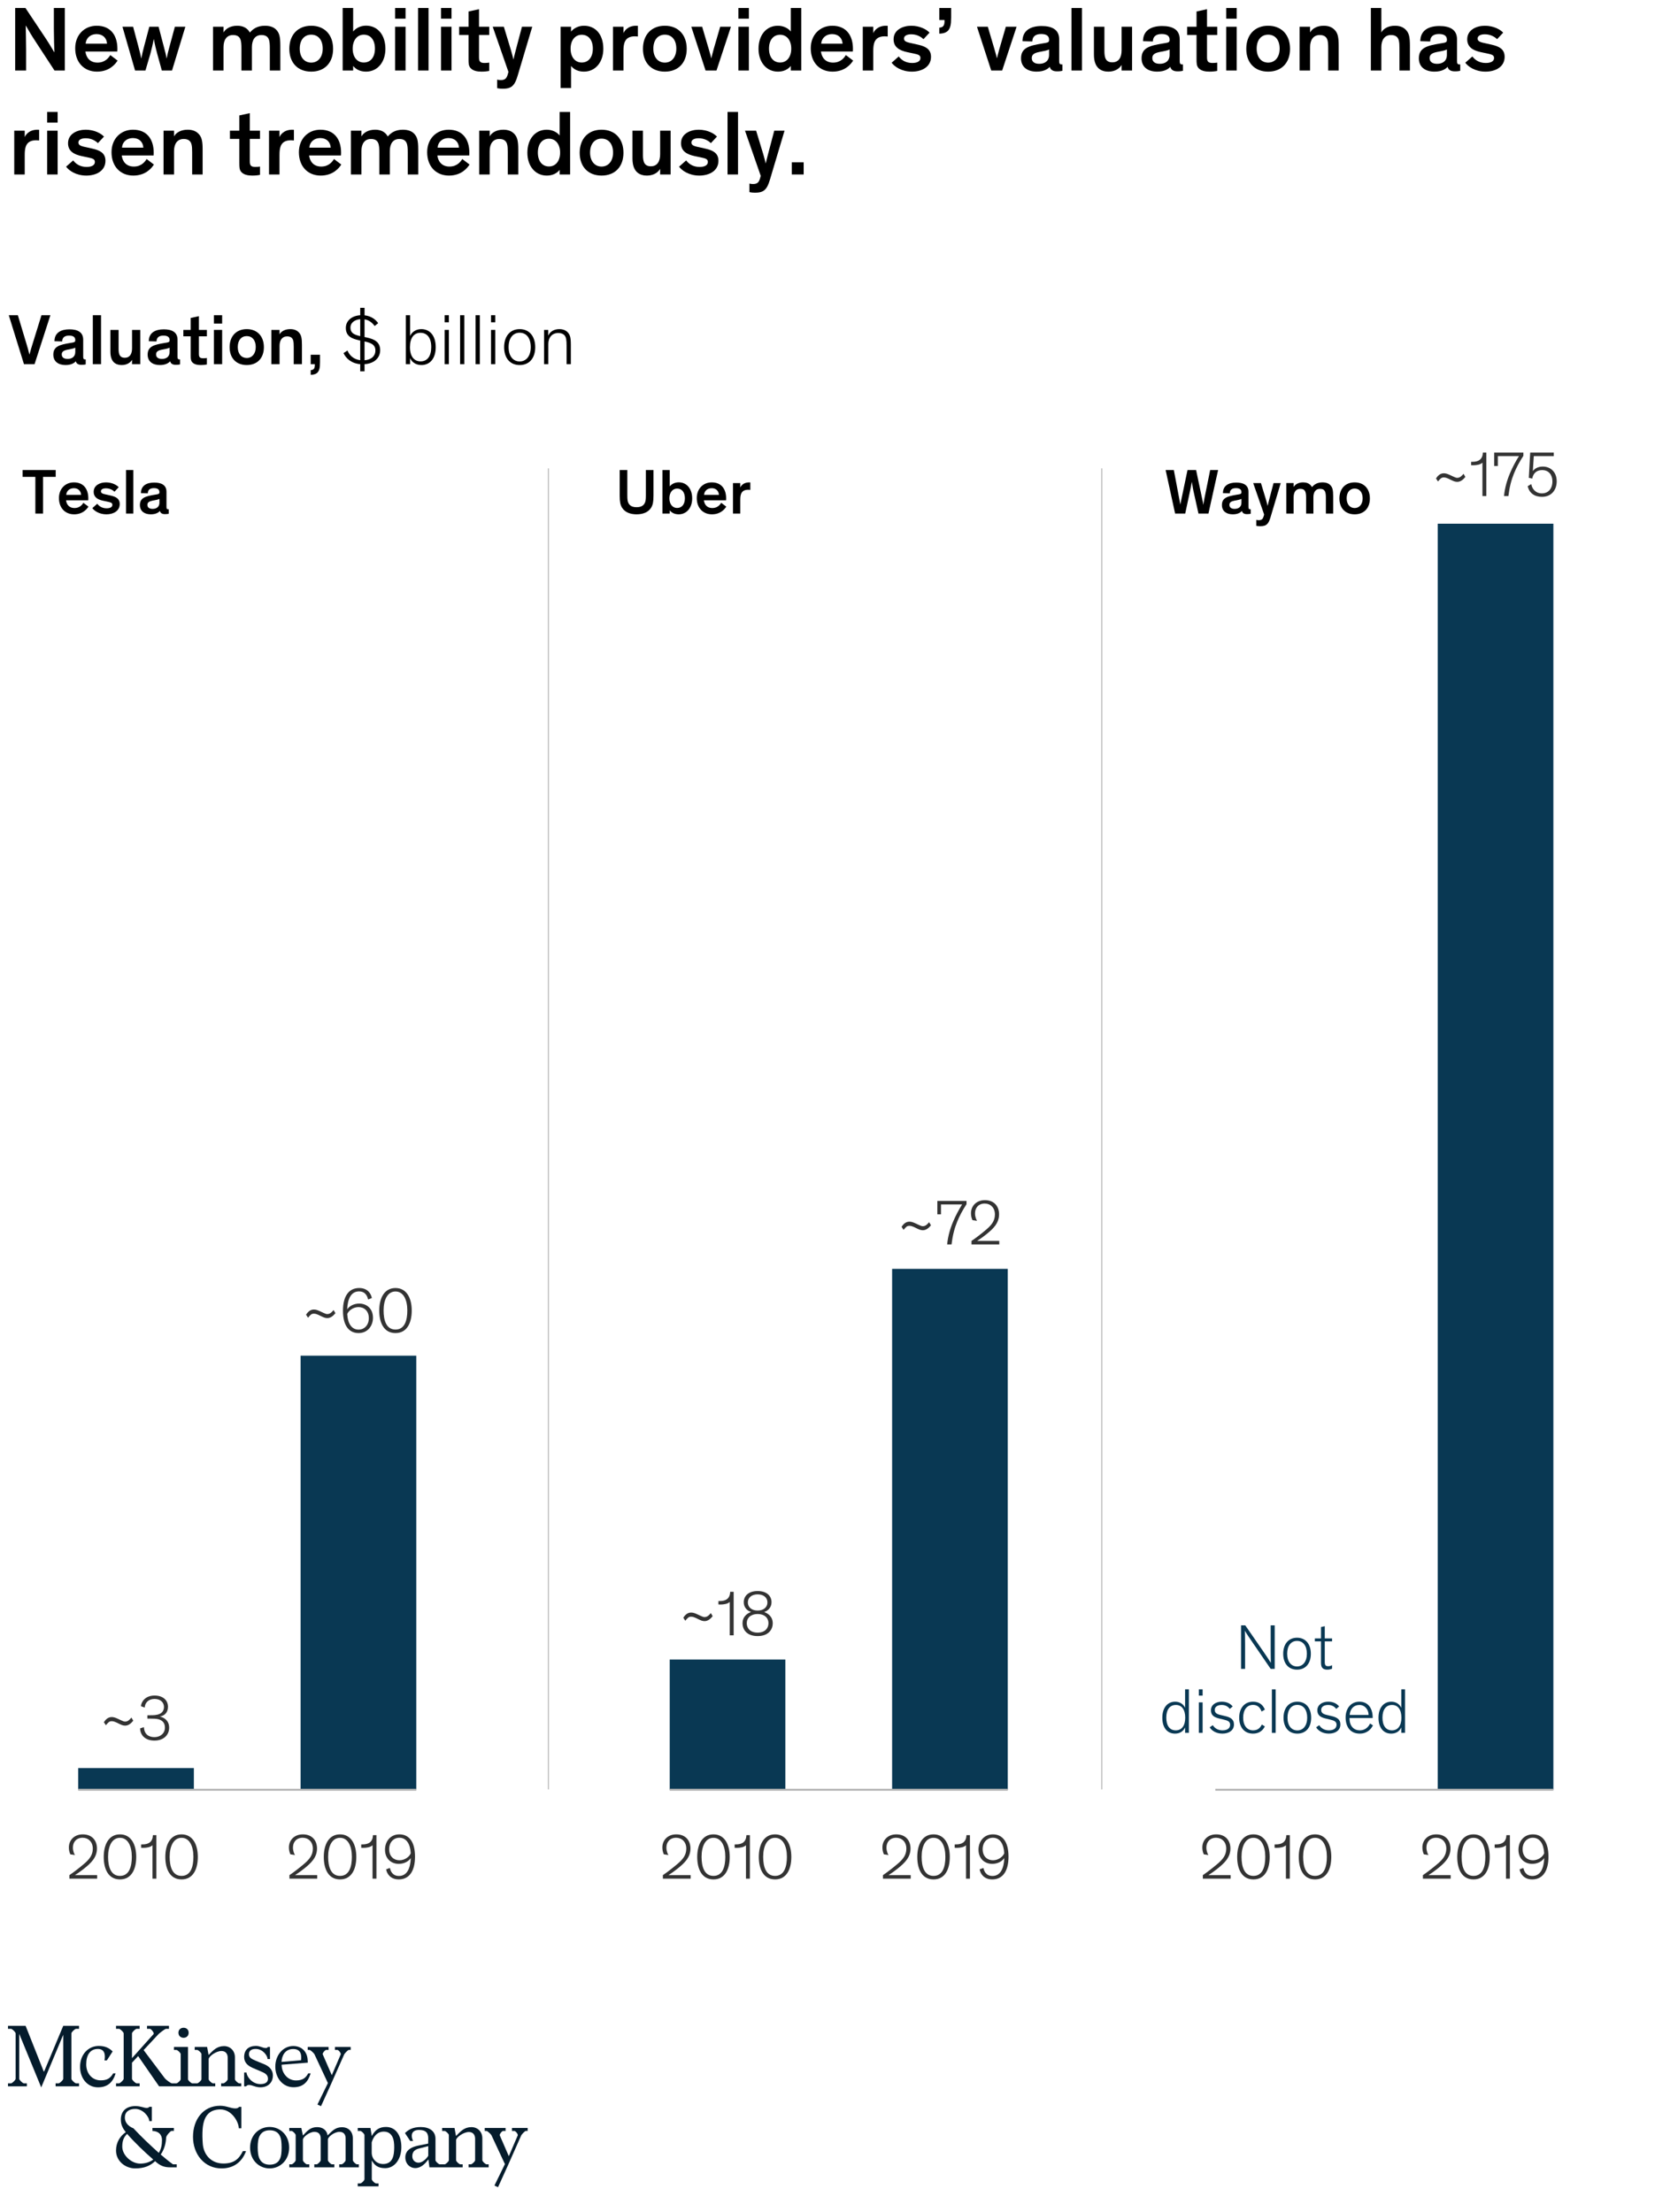<?xml version="1.0" encoding="utf-8"?>
<!-- Generator: Adobe Illustrator 23.0.1, SVG Export Plug-In . SVG Version: 6.00 Build 0)  -->
<svg version="1.1" xmlns="http://www.w3.org/2000/svg" xmlns:xlink="http://www.w3.org/1999/xlink" x="0px" y="0px"
	 viewBox="0 0 414 553.275" style="enable-background:new 0 0 414 553.275;" xml:space="preserve">
<style type="text/css">
	.st0{fill:none;}
	.st1{fill:#231F20;}
	.st2{fill:#051C2C;}
	.st3{fill:#333333;}
	.st4{fill:#093853;}
	.st5{fill:none;stroke:#B3B3B3;stroke-width:0.25;}
	.st6{fill:none;stroke:#B3B3B3;stroke-width:0.5;}
</style>
<g id="Rules_and_guides">
</g>
<g id="Exhibit__x23_">
	<g id="XMLID_2_">
		<g>
			<g>
				<g id="Subtitle_x2F_Unit_of_measure_2_">
					<g>
						<g>
							<path d="M6.609,85.958c0.324,1.062,0.468,1.584,0.738,2.683h0.036c0.27-1.026,0.468-1.675,0.81-2.773l2.179-7.022h2.232
								L8.644,91.09H5.997L2.198,78.846h2.269L6.609,85.958z"/>
							<path d="M20.812,89.199c0,0.504,0.09,0.702,0.504,0.702h0.126v1.242c-0.234,0.054-0.504,0.108-1.044,0.108
								c-0.756,0-1.278-0.252-1.422-0.882c-0.36,0.378-1.08,0.936-2.575,0.936c-1.783,0-3.061-0.864-3.061-2.611
								c0-2.053,1.584-2.467,4.159-2.899l0.648-0.108c0.504-0.09,0.684-0.198,0.684-0.576V85.04c0-0.685-0.468-1.099-1.548-1.099
								c-1.134,0-1.71,0.504-1.729,1.458l-1.927-0.054c0-2.125,1.621-2.971,3.745-2.971c1.98,0,3.439,0.666,3.439,2.593V89.199z
								 M18.832,88.029v-1.062c-0.198,0.09-0.414,0.18-0.738,0.252l-1.17,0.234c-0.99,0.198-1.476,0.504-1.476,1.188
								c0,0.72,0.504,1.134,1.476,1.134C17.985,89.775,18.832,89.235,18.832,88.029z"/>
							<path d="M25.274,91.09h-2.052V78.846h2.052V91.09z"/>
							<path d="M27.614,82.519h2.053v4.771c0,1.333,0.288,2.197,1.548,2.197c1.278,0,1.819-0.99,1.819-2.359v-4.609h2.052v8.571
								h-2.052v-1.099c-0.414,0.72-1.314,1.314-2.575,1.314c-1.152,0-2.845-0.432-2.845-3.331V82.519z"/>
							<path d="M44.41,89.199c0,0.504,0.09,0.702,0.504,0.702h0.126v1.242c-0.234,0.054-0.504,0.108-1.044,0.108
								c-0.756,0-1.279-0.252-1.423-0.882c-0.36,0.378-1.08,0.936-2.575,0.936c-1.782,0-3.061-0.864-3.061-2.611
								c0-2.053,1.585-2.467,4.16-2.899l0.648-0.108c0.504-0.09,0.684-0.198,0.684-0.576V85.04c0-0.685-0.468-1.099-1.548-1.099
								c-1.134,0-1.71,0.504-1.729,1.458l-1.927-0.054c0-2.125,1.621-2.971,3.745-2.971c1.981,0,3.439,0.666,3.439,2.593V89.199z
								 M42.429,88.029v-1.062c-0.198,0.09-0.414,0.18-0.738,0.252l-1.17,0.234c-0.991,0.198-1.477,0.504-1.477,1.188
								c0,0.72,0.504,1.134,1.477,1.134C41.583,89.775,42.429,89.235,42.429,88.029z"/>
							<path d="M51.753,91.162c-0.396,0.09-0.918,0.144-1.531,0.144c-0.828,0-1.692-0.162-2.161-0.738
								c-0.342-0.414-0.36-0.9-0.36-1.729v-4.717h-1.837v-1.603h1.837V79.53l2.053-0.45v3.439h1.999v1.603h-1.999v4.375
								c0,0.486,0.072,0.72,0.234,0.882c0.162,0.18,0.504,0.234,0.864,0.234c0.36,0,0.684-0.036,0.9-0.072V91.162z"/>
							<path d="M55.568,80.935h-2.053v-2.088h2.053V80.935z M55.568,91.09h-2.053v-8.571h2.053V91.09z"/>
							<path d="M61.725,82.321c2.611,0,4.286,1.765,4.286,4.52c0,2.737-1.657,4.465-4.286,4.465c-2.628,0-4.285-1.729-4.285-4.465
								C57.439,84.085,59.114,82.321,61.725,82.321z M61.725,89.541c1.314,0,2.251-1.044,2.251-2.737c0-1.729-0.9-2.737-2.251-2.737
								c-1.35,0-2.25,1.026-2.25,2.737S60.41,89.541,61.725,89.541z"/>
							<path d="M75.532,91.09h-2.053v-4.321c0-0.648-0.018-1.207-0.144-1.639c-0.18-0.612-0.63-0.99-1.512-0.99
								c-1.278,0-1.891,0.99-1.891,2.376v4.574h-2.053v-8.571h2.053v1.116c0.396-0.756,1.368-1.314,2.665-1.314
								c0.973,0,1.783,0.288,2.359,1.062c0.396,0.558,0.576,1.207,0.576,2.863V91.09z"/>
							<path d="M80.048,88.731v1.836c0,0.324-0.018,0.738-0.036,1.026c-0.126,1.296-0.594,2.125-2.287,2.161v-1.17
								c0.667-0.054,1.026-0.306,1.026-1.278V91.09h-1.026v-2.359H80.048z"/>
							<path d="M93.729,81.547c-0.648-0.882-1.458-1.495-2.539-1.675v4.43l0.54,0.108c2.089,0.45,3.367,1.224,3.367,3.187
								c0,1.909-1.458,3.331-3.907,3.493v1.782H90.11V91.09c-2.25-0.198-3.601-1.495-4.177-2.773l0.991-0.648
								c0.432,1.117,1.476,2.215,3.187,2.431v-4.915l-0.288-0.072c-1.782-0.396-3.313-0.99-3.313-3.097
								c0-1.747,1.423-3.025,3.601-3.169v-1.855h1.081v1.873c1.71,0.198,2.791,1.081,3.403,1.963L93.729,81.547z M90.074,84.067
								l0.036,0.018v-4.249c-1.422,0.126-2.449,0.918-2.449,2.088C87.661,83.239,88.49,83.708,90.074,84.067z M91.19,85.4v4.717
								c1.747-0.144,2.719-1.08,2.719-2.467c0-1.278-0.846-1.836-2.557-2.214L91.19,85.4z"/>
							<path d="M102.583,89.559v1.531h-1.062V78.846h1.062v5.203c0.414-0.954,1.422-1.729,2.791-1.729
								c2.161,0,3.619,1.639,3.619,4.52c0,2.845-1.458,4.465-3.583,4.465C103.97,91.306,102.997,90.531,102.583,89.559z
								 M105.212,90.387c1.692,0,2.665-1.296,2.665-3.583c0-2.323-1.044-3.565-2.701-3.565c-1.603,0-2.628,1.242-2.628,3.583
								C102.547,89.127,103.573,90.387,105.212,90.387z"/>
							<path d="M112.285,80.61h-1.062v-1.764h1.062V80.61z M112.285,91.09h-1.062v-8.571h1.062V91.09z"/>
							<path d="M116.155,91.09h-1.062V78.846h1.062V91.09z"/>
							<path d="M120.025,91.09h-1.062V78.846h1.062V91.09z"/>
							<path d="M123.895,80.61h-1.062v-1.764h1.062V80.61z M123.895,91.09h-1.062v-8.571h1.062V91.09z"/>
							<path d="M129.997,82.321c2.413,0,3.89,1.801,3.89,4.52c0,2.701-1.458,4.465-3.89,4.465c-2.431,0-3.889-1.765-3.889-4.465
								C126.108,84.122,127.584,82.321,129.997,82.321z M129.997,90.405c1.657,0,2.773-1.368,2.773-3.583
								c0-2.25-1.08-3.601-2.773-3.601c-1.692,0-2.772,1.369-2.772,3.601C127.225,89.055,128.341,90.405,129.997,90.405z"/>
							<path d="M142.796,91.09h-1.062V86.48c0-1.351-0.09-2.143-0.54-2.629c-0.324-0.36-0.847-0.558-1.531-0.558
								c-0.792,0-1.386,0.27-1.782,0.702c-0.504,0.522-0.72,1.278-0.72,1.999v5.096h-1.062v-8.571h1.044v1.422h0.018
								c0.324-0.828,1.278-1.621,2.737-1.621c0.882,0,1.638,0.271,2.143,0.829c0.54,0.612,0.756,1.188,0.756,3.097V91.09z"/>
						</g>
					</g>
				</g>
			</g>
		</g>
	</g>
	<g id="Source_long">
	</g>
	<g id="Source_short">
	</g>
	<g id="Attribution">
	</g>
	<g id="Footnote__x26__Source">
		<g id="Footnotes">
		</g>
		<g id="Attribution_and_source">
		</g>
	</g>
	<g id="Attribution_and_source_1_">
	</g>
	<g id="Attribution_and_source_new_1_">
	</g>
	<g>
		<g>
			<g id="Glance_2_lines_3_">
				<g id="Glance_5_">
					<g id="Glance_6_">
						<g id="_Jobs_in_advanced_economies_are_increasingly_for_high-skill_workers._3_">
							<g>
								<path d="M10.6,8.349c1.426,2.116,2.116,3.243,2.989,4.737h0.023c-0.046-0.92-0.138-3.886-0.138-5.841V2.003h2.736v15.636
									h-2.576l-4.438-6.783C7.634,8.487,7.243,7.729,6.461,6.395H6.438C6.461,8.05,6.53,10.12,6.53,12.419v5.22H3.793V2.003h2.576
									L10.6,8.349z"/>
								<path d="M29.414,15.156c-0.483,0.759-1.955,2.759-5.151,2.759c-3.242,0-5.45-2.299-5.45-5.84
									c0-3.38,2.322-5.634,5.381-5.634c3.495,0,5.174,2.415,5.174,5.771c0,0.184-0.023,0.483-0.023,0.667h-7.979
									c0.184,1.495,1.104,2.782,3.035,2.782c1.978,0,2.852-1.333,3.196-1.885L29.414,15.156z M21.434,10.925h5.335
									c-0.069-1.426-1.081-2.392-2.575-2.392C22.515,8.533,21.503,9.614,21.434,10.925z"/>
								<path d="M39.327,13.454c-0.299-1.058-0.644-2.529-0.828-3.656h-0.023c-0.23,1.081-0.552,2.553-0.874,3.702l-1.219,4.139
									h-2.598l-3.15-10.945h2.667l1.288,4.829c0.276,1.081,0.529,1.955,0.736,3.082h0.023c0.207-1.081,0.391-1.863,0.736-3.15
									l1.265-4.76h2.323l1.265,4.829c0.368,1.403,0.529,1.955,0.736,3.082h0.023c0.207-1.081,0.368-1.725,0.759-3.15l1.288-4.76
									h2.622l-3.334,10.945h-2.552L39.327,13.454z"/>
								<path d="M62.51,8.143c0.667-0.805,1.771-1.702,3.749-1.702c1.403,0,2.322,0.414,2.897,1.058
									c0.689,0.782,0.966,1.541,0.966,3.955v6.186H67.5v-5.519c0-1.978-0.138-3.357-2.116-3.357c-1.632,0-2.368,1.265-2.368,3.036
									v5.84h-2.622v-5.519c0-1.978-0.138-3.357-2.116-3.357c-1.609,0-2.368,1.265-2.368,3.036v5.84h-2.622V6.694h2.622V8.12
									c0.529-0.92,1.702-1.679,3.426-1.679c1.126,0,2.069,0.345,2.713,1.058C62.234,7.706,62.372,7.913,62.51,8.143z"/>
								<path d="M77.852,6.441c3.334,0,5.473,2.253,5.473,5.771c0,3.495-2.115,5.703-5.473,5.703s-5.473-2.208-5.473-5.703
									C72.379,8.694,74.518,6.441,77.852,6.441z M77.852,15.662c1.679,0,2.875-1.333,2.875-3.495c0-2.208-1.15-3.495-2.875-3.495
									s-2.875,1.311-2.875,3.495S76.173,15.662,77.852,15.662z"/>
								<path d="M88.34,16.49v1.149h-2.622V2.003h2.622V7.89c0.598-0.782,1.793-1.472,3.219-1.472c2.966,0,4.852,2.391,4.852,5.794
									c0,3.289-1.932,5.703-4.852,5.703C90.088,17.915,89.03,17.34,88.34,16.49z M91.008,15.639c1.678,0,2.782-1.311,2.782-3.472
									c0-2.208-1.104-3.495-2.782-3.495c-1.656,0-2.783,1.379-2.783,3.495S89.352,15.639,91.008,15.639z"/>
								<path d="M101.45,4.67h-2.622V2.003h2.622V4.67z M101.45,17.639h-2.622V6.694h2.622V17.639z"/>
								<path d="M107.2,17.639h-2.622V2.003h2.622V17.639z"/>
								<path d="M112.95,4.67h-2.622V2.003h2.622V4.67z M112.95,17.639h-2.622V6.694h2.622V17.639z"/>
								<path d="M122.379,17.731c-0.506,0.115-1.173,0.184-1.955,0.184c-1.058,0-2.162-0.207-2.76-0.942
									c-0.437-0.529-0.46-1.15-0.46-2.208V8.74h-2.345V6.694h2.345V2.876l2.622-0.575v4.392h2.553V8.74h-2.553v5.588
									c0,0.621,0.092,0.92,0.299,1.126c0.207,0.23,0.644,0.299,1.104,0.299s0.874-0.046,1.15-0.092V17.731z"/>
								<path d="M133.143,6.694l-3.656,12.256c-0.368,1.219-0.69,1.908-1.15,2.391c-0.575,0.621-1.333,0.851-2.552,0.851
									c-0.713,0-1.081-0.069-1.426-0.138v-2.138c0.276,0.069,0.552,0.115,0.897,0.115c1.126,0,1.472-0.483,1.748-1.38l0.184-0.667
									l-3.932-11.291h2.782l1.793,5.91c0.299,0.989,0.598,2.253,0.598,2.253h0.023c0,0,0.276-1.242,0.552-2.253l1.564-5.91
									H133.143z"/>
								<path d="M142.85,16.49v5.519h-2.622V6.694h2.622v1.219c0.598-0.782,1.793-1.472,3.219-1.472
									c2.966,0,4.852,2.253,4.852,5.771c0,3.289-1.931,5.703-4.852,5.703C144.597,17.915,143.539,17.34,142.85,16.49z
									 M145.517,15.639c1.679,0,2.783-1.311,2.783-3.472c0-2.185-1.104-3.472-2.783-3.472c-1.655,0-2.782,1.38-2.782,3.472
									C142.734,14.282,143.861,15.639,145.517,15.639z"/>
								<path d="M155.959,6.694v1.609c0.207-0.552,1.081-1.862,3.196-1.862c0.138,0,0.184,0,0.414,0.023v2.667
									c-0.253-0.023-0.506-0.046-0.736-0.046c-1.403,0-2.185,0.506-2.575,1.472c-0.207,0.552-0.299,1.196-0.299,2.162v4.921
									h-2.621V6.694H155.959z"/>
								<path d="M166.309,6.441c3.334,0,5.473,2.253,5.473,5.771c0,3.495-2.116,5.703-5.473,5.703c-3.357,0-5.473-2.208-5.473-5.703
									C160.835,8.694,162.974,6.441,166.309,6.441z M166.309,15.662c1.678,0,2.874-1.333,2.874-3.495
									c0-2.208-1.149-3.495-2.874-3.495s-2.875,1.311-2.875,3.495S164.63,15.662,166.309,15.662z"/>
								<path d="M182.844,6.694l-3.61,10.945h-2.736l-3.564-10.945h2.713l1.679,5.68c0.345,1.126,0.598,2.185,0.598,2.185h0.023
									c0,0,0.23-1.058,0.575-2.253l1.632-5.611H182.844z"/>
								<path d="M187.331,4.67h-2.622V2.003h2.622V4.67z M187.331,17.639h-2.622V6.694h2.622V17.639z"/>
								<path d="M189.746,12.212c0-3.38,1.886-5.771,4.852-5.771c1.426,0,2.622,0.667,3.219,1.449V2.003h2.622v15.636h-2.622V16.49
									c-0.69,0.851-1.748,1.425-3.219,1.425C191.678,17.915,189.746,15.501,189.746,12.212z M195.15,8.694
									c-1.679,0-2.782,1.288-2.782,3.472c0,2.162,1.104,3.472,2.782,3.472c1.656,0,2.783-1.356,2.783-3.472
									C197.933,10.074,196.806,8.694,195.15,8.694z"/>
								<path d="M213.411,15.156c-0.483,0.759-1.955,2.759-5.151,2.759c-3.242,0-5.45-2.299-5.45-5.84
									c0-3.38,2.322-5.634,5.381-5.634c3.495,0,5.174,2.415,5.174,5.771c0,0.184-0.023,0.483-0.023,0.667h-7.979
									c0.184,1.495,1.104,2.782,3.036,2.782c1.978,0,2.851-1.333,3.196-1.885L213.411,15.156z M205.432,10.925h5.334
									c-0.069-1.426-1.081-2.392-2.575-2.392C206.512,8.533,205.5,9.614,205.432,10.925z"/>
								<path d="M218.449,6.694v1.609c0.207-0.552,1.081-1.862,3.196-1.862c0.138,0,0.184,0,0.414,0.023v2.667
									c-0.253-0.023-0.506-0.046-0.736-0.046c-1.402,0-2.185,0.506-2.575,1.472c-0.207,0.552-0.299,1.196-0.299,2.162v4.921
									h-2.622V6.694H218.449z"/>
								<path d="M231.006,9.798c-0.759-0.736-1.817-1.219-3.082-1.219c-1.035,0-1.793,0.368-1.793,1.058
									c0,0.782,0.759,0.943,2.299,1.265l1.311,0.299c1.655,0.391,3.15,1.012,3.15,3.012c0,2.507-2.277,3.702-4.783,3.702
									c-2.622,0-4.392-1.288-5.059-2.23l1.771-1.563c0.621,0.828,1.678,1.633,3.357,1.633c1.311,0,2.07-0.46,2.07-1.242
									c0-0.759-0.621-0.897-1.679-1.127l-1.633-0.345c-1.909-0.414-3.403-1.219-3.403-3.22c0-2.368,2.323-3.38,4.415-3.38
									c2.185,0,3.863,0.943,4.576,1.725L231.006,9.798z"/>
								<path d="M237.929,2.003v2.345c0,0.414-0.023,0.943-0.046,1.311c-0.161,1.655-0.759,2.713-2.92,2.759V6.924
									c0.851-0.069,1.311-0.391,1.311-1.633V5.015h-1.311V2.003H237.929z"/>
								<path d="M254.303,6.694l-3.61,10.945h-2.736l-3.564-10.945h2.713l1.679,5.68c0.345,1.126,0.598,2.185,0.598,2.185h0.023
									c0,0,0.23-1.058,0.575-2.253l1.632-5.611H254.303z"/>
								<path d="M264.952,15.225c0,0.644,0.115,0.896,0.644,0.896h0.161v1.587c-0.299,0.069-0.644,0.138-1.333,0.138
									c-0.966,0-1.633-0.322-1.817-1.126c-0.46,0.483-1.38,1.195-3.288,1.195c-2.276,0-3.909-1.104-3.909-3.334
									c0-2.622,2.023-3.15,5.312-3.702l0.828-0.138c0.644-0.115,0.874-0.253,0.874-0.736V9.913c0-0.874-0.598-1.403-1.978-1.403
									c-1.449,0-2.185,0.644-2.208,1.863l-2.46-0.069c0-2.713,2.069-3.794,4.783-3.794c2.529,0,4.392,0.851,4.392,3.311V15.225z
									 M262.423,13.73v-1.356c-0.253,0.115-0.529,0.23-0.942,0.322l-1.495,0.299c-1.265,0.253-1.886,0.644-1.886,1.518
									c0,0.919,0.644,1.449,1.886,1.449C261.342,15.961,262.423,15.271,262.423,13.73z"/>
								<path d="M270.657,17.639h-2.621V2.003h2.621V17.639z"/>
								<path d="M273.648,6.694h2.621v6.094c0,1.702,0.368,2.805,1.978,2.805c1.633,0,2.322-1.265,2.322-3.012V6.694h2.622v10.945
									h-2.622v-1.402c-0.528,0.919-1.679,1.678-3.288,1.678c-1.472,0-3.633-0.552-3.633-4.254V6.694z"/>
								<path d="M295.105,15.225c0,0.644,0.114,0.896,0.644,0.896h0.161v1.587c-0.299,0.069-0.645,0.138-1.334,0.138
									c-0.966,0-1.633-0.322-1.816-1.126c-0.46,0.483-1.38,1.195-3.288,1.195c-2.277,0-3.909-1.104-3.909-3.334
									c0-2.622,2.023-3.15,5.312-3.702l0.828-0.138c0.644-0.115,0.873-0.253,0.873-0.736V9.913c0-0.874-0.598-1.403-1.978-1.403
									c-1.448,0-2.185,0.644-2.207,1.863l-2.461-0.069c0-2.713,2.07-3.794,4.783-3.794c2.529,0,4.393,0.851,4.393,3.311V15.225z
									 M292.575,13.73v-1.356c-0.253,0.115-0.528,0.23-0.942,0.322l-1.495,0.299c-1.265,0.253-1.885,0.644-1.885,1.518
									c0,0.919,0.644,1.449,1.885,1.449C291.495,15.961,292.575,15.271,292.575,13.73z"/>
								<path d="M304.489,17.731c-0.506,0.115-1.173,0.184-1.954,0.184c-1.059,0-2.162-0.207-2.76-0.942
									c-0.437-0.529-0.46-1.15-0.46-2.208V8.74h-2.346V6.694h2.346V2.876l2.621-0.575v4.392h2.553V8.74h-2.553v5.588
									c0,0.621,0.093,0.92,0.3,1.126c0.206,0.23,0.644,0.299,1.104,0.299s0.874-0.046,1.149-0.092V17.731z"/>
								<path d="M309.366,4.67h-2.622V2.003h2.622V4.67z M309.366,17.639h-2.622V6.694h2.622V17.639z"/>
								<path d="M317.231,6.441c3.334,0,5.473,2.253,5.473,5.771c0,3.495-2.115,5.703-5.473,5.703s-5.473-2.208-5.473-5.703
									C311.759,8.694,313.897,6.441,317.231,6.441z M317.231,15.662c1.679,0,2.874-1.333,2.874-3.495
									c0-2.208-1.149-3.495-2.874-3.495s-2.874,1.311-2.874,3.495S315.553,15.662,317.231,15.662z"/>
								<path d="M334.871,17.639h-2.621v-5.519c0-0.828-0.023-1.541-0.185-2.093c-0.229-0.782-0.805-1.265-1.932-1.265
									c-1.632,0-2.414,1.265-2.414,3.036v5.84h-2.621V6.694h2.621V8.12c0.506-0.966,1.748-1.679,3.403-1.679
									c1.242,0,2.276,0.368,3.013,1.356c0.506,0.713,0.735,1.541,0.735,3.656V17.639z"/>
								<path d="M352.695,17.639h-2.621v-5.519c0-0.828-0.022-1.541-0.184-2.093c-0.23-0.782-0.805-1.265-1.932-1.265
									c-1.633,0-2.415,1.265-2.415,3.036v5.84h-2.621V2.003h2.621V8.12c0.506-0.966,1.748-1.679,3.403-1.679
									c1.242,0,2.276,0.368,3.013,1.356c0.506,0.713,0.735,1.541,0.735,3.656V17.639z"/>
								<path d="M364.472,15.225c0,0.644,0.115,0.896,0.644,0.896h0.161v1.587c-0.299,0.069-0.644,0.138-1.333,0.138
									c-0.966,0-1.633-0.322-1.817-1.126c-0.46,0.483-1.38,1.195-3.288,1.195c-2.276,0-3.909-1.104-3.909-3.334
									c0-2.622,2.023-3.15,5.312-3.702l0.828-0.138c0.644-0.115,0.874-0.253,0.874-0.736V9.913c0-0.874-0.598-1.403-1.978-1.403
									c-1.449,0-2.185,0.644-2.208,1.863l-2.46-0.069c0-2.713,2.069-3.794,4.783-3.794c2.529,0,4.392,0.851,4.392,3.311V15.225z
									 M361.942,13.73v-1.356c-0.253,0.115-0.529,0.23-0.942,0.322l-1.495,0.299c-1.265,0.253-1.886,0.644-1.886,1.518
									c0,0.919,0.644,1.449,1.886,1.449C360.861,15.961,361.942,15.271,361.942,13.73z"/>
								<path d="M374.5,9.798c-0.759-0.736-1.816-1.219-3.081-1.219c-1.035,0-1.794,0.368-1.794,1.058
									c0,0.782,0.759,0.943,2.3,1.265l1.311,0.299c1.655,0.391,3.15,1.012,3.15,3.012c0,2.507-2.276,3.702-4.783,3.702
									c-2.621,0-4.392-1.288-5.059-2.23l1.771-1.563c0.621,0.828,1.679,1.633,3.357,1.633c1.311,0,2.069-0.46,2.069-1.242
									c0-0.759-0.621-0.897-1.679-1.127l-1.633-0.345c-1.908-0.414-3.403-1.219-3.403-3.22c0-2.368,2.322-3.38,4.415-3.38
									c2.185,0,3.863,0.943,4.576,1.725L374.5,9.798z"/>
								<path d="M6.185,32.694v1.609c0.207-0.552,1.081-1.862,3.196-1.862c0.138,0,0.184,0,0.414,0.023v2.667
									c-0.253-0.023-0.506-0.046-0.736-0.046c-1.403,0-2.185,0.506-2.576,1.472c-0.207,0.552-0.299,1.196-0.299,2.162v4.921H3.563
									V32.694H6.185z"/>
								<path d="M14.419,30.67h-2.622v-2.667h2.622V30.67z M14.419,43.639h-2.622V32.694h2.622V43.639z"/>
								<path d="M24.492,35.798c-0.759-0.736-1.816-1.219-3.081-1.219c-1.035,0-1.794,0.368-1.794,1.058
									c0,0.782,0.759,0.943,2.3,1.265l1.311,0.299c1.656,0.391,3.15,1.012,3.15,3.012c0,2.507-2.276,3.702-4.783,3.702
									c-2.621,0-4.392-1.288-5.059-2.23l1.771-1.563c0.621,0.828,1.679,1.633,3.357,1.633c1.311,0,2.069-0.46,2.069-1.242
									c0-0.759-0.621-0.897-1.679-1.127l-1.632-0.345c-1.909-0.414-3.403-1.219-3.403-3.219c0-2.369,2.322-3.38,4.415-3.38
									c2.185,0,3.863,0.943,4.576,1.725L24.492,35.798z"/>
								<path d="M38.498,41.156c-0.483,0.759-1.955,2.759-5.151,2.759c-3.243,0-5.45-2.299-5.45-5.84
									c0-3.38,2.323-5.634,5.381-5.634c3.496,0,5.174,2.415,5.174,5.771c0,0.184-0.023,0.483-0.023,0.667H30.45
									c0.184,1.495,1.104,2.782,3.035,2.782c1.978,0,2.852-1.333,3.196-1.885L38.498,41.156z M30.519,36.925h5.335
									c-0.069-1.426-1.081-2.392-2.576-2.392C31.6,34.533,30.587,35.614,30.519,36.925z"/>
								<path d="M50.688,43.639h-2.621v-5.519c0-0.828-0.023-1.541-0.184-2.093c-0.23-0.782-0.805-1.265-1.932-1.265
									c-1.633,0-2.415,1.265-2.415,3.036v5.84h-2.621V32.694h2.621v1.426c0.506-0.966,1.748-1.679,3.403-1.679
									c1.242,0,2.276,0.368,3.012,1.356c0.506,0.713,0.736,1.541,0.736,3.656V43.639z"/>
								<path d="M65.04,43.731c-0.506,0.115-1.173,0.184-1.955,0.184c-1.058,0-2.162-0.207-2.759-0.942
									c-0.437-0.529-0.46-1.15-0.46-2.208V34.74h-2.346v-2.046h2.346v-3.817l2.621-0.575v4.392h2.553v2.046h-2.553v5.588
									c0,0.621,0.092,0.92,0.299,1.126c0.207,0.23,0.644,0.299,1.104,0.299s0.874-0.046,1.15-0.092V43.731z"/>
								<path d="M69.917,32.694v1.609c0.207-0.552,1.081-1.862,3.196-1.862c0.138,0,0.184,0,0.414,0.023v2.667
									c-0.253-0.023-0.506-0.046-0.736-0.046c-1.403,0-2.185,0.506-2.576,1.472c-0.207,0.552-0.299,1.196-0.299,2.162v4.921
									h-2.622V32.694H69.917z"/>
								<path d="M85.371,41.156c-0.483,0.759-1.955,2.759-5.151,2.759c-3.242,0-5.45-2.299-5.45-5.84
									c0-3.38,2.322-5.634,5.381-5.634c3.495,0,5.174,2.415,5.174,5.771c0,0.184-0.023,0.483-0.023,0.667h-7.979
									c0.184,1.495,1.104,2.782,3.036,2.782c1.978,0,2.851-1.333,3.196-1.885L85.371,41.156z M77.392,36.925h5.334
									c-0.069-1.426-1.081-2.392-2.575-2.392C78.472,34.533,77.46,35.614,77.392,36.925z"/>
								<path d="M97.009,34.143c0.667-0.805,1.771-1.702,3.748-1.702c1.403,0,2.322,0.414,2.897,1.058
									c0.69,0.782,0.966,1.541,0.966,3.955v6.186h-2.622v-5.519c0-1.978-0.138-3.357-2.116-3.357
									c-1.632,0-2.368,1.265-2.368,3.036v5.84h-2.622v-5.519c0-1.978-0.138-3.357-2.116-3.357c-1.609,0-2.368,1.265-2.368,3.036
									v5.84h-2.622V32.694h2.622v1.426c0.529-0.92,1.702-1.679,3.426-1.679c1.126,0,2.069,0.345,2.713,1.058
									C96.732,33.706,96.871,33.913,97.009,34.143z"/>
								<path d="M117.456,41.156c-0.483,0.759-1.955,2.759-5.151,2.759c-3.242,0-5.45-2.299-5.45-5.84
									c0-3.38,2.322-5.634,5.38-5.634c3.496,0,5.174,2.415,5.174,5.771c0,0.184-0.023,0.483-0.023,0.667h-7.979
									c0.184,1.495,1.104,2.782,3.035,2.782c1.978,0,2.852-1.333,3.196-1.885L117.456,41.156z M109.476,36.925h5.335
									c-0.069-1.426-1.081-2.392-2.576-2.392C110.557,34.533,109.545,35.614,109.476,36.925z"/>
								<path d="M129.645,43.639h-2.621v-5.519c0-0.828-0.023-1.541-0.184-2.093c-0.23-0.782-0.805-1.265-1.932-1.265
									c-1.633,0-2.415,1.265-2.415,3.036v5.84h-2.621V32.694h2.621v1.426c0.506-0.966,1.748-1.679,3.403-1.679
									c1.242,0,2.276,0.368,3.012,1.356c0.506,0.713,0.736,1.541,0.736,3.656V43.639z"/>
								<path d="M131.924,38.212c0-3.38,1.886-5.771,4.852-5.771c1.426,0,2.622,0.667,3.219,1.449v-5.887h2.622v15.636h-2.622V42.49
									c-0.69,0.851-1.748,1.425-3.219,1.425C133.856,43.915,131.924,41.501,131.924,38.212z M137.328,34.694
									c-1.679,0-2.782,1.288-2.782,3.472c0,2.162,1.104,3.472,2.782,3.472c1.656,0,2.782-1.356,2.782-3.472
									C140.11,36.074,138.984,34.694,137.328,34.694z"/>
								<path d="M150.484,32.441c3.334,0,5.473,2.253,5.473,5.771c0,3.496-2.116,5.703-5.473,5.703
									c-3.357,0-5.473-2.207-5.473-5.703C145.011,34.694,147.15,32.441,150.484,32.441z M150.484,41.662
									c1.679,0,2.875-1.333,2.875-3.495c0-2.208-1.15-3.495-2.875-3.495s-2.875,1.311-2.875,3.495S148.805,41.662,150.484,41.662z
									"/>
								<path d="M158.213,32.694h2.621v6.094c0,1.702,0.368,2.805,1.978,2.805c1.632,0,2.322-1.265,2.322-3.012v-5.887h2.622v10.945
									h-2.622v-1.402c-0.529,0.919-1.679,1.678-3.288,1.678c-1.472,0-3.633-0.552-3.633-4.254V32.694z"/>
								<path d="M177.83,35.798c-0.759-0.736-1.816-1.219-3.081-1.219c-1.035,0-1.794,0.368-1.794,1.058
									c0,0.782,0.759,0.943,2.3,1.265l1.311,0.299c1.656,0.391,3.15,1.012,3.15,3.012c0,2.507-2.276,3.702-4.783,3.702
									c-2.621,0-4.392-1.288-5.059-2.23l1.771-1.563c0.621,0.828,1.679,1.633,3.357,1.633c1.311,0,2.069-0.46,2.069-1.242
									c0-0.759-0.621-0.897-1.679-1.127l-1.632-0.345c-1.909-0.414-3.403-1.219-3.403-3.219c0-2.369,2.322-3.38,4.415-3.38
									c2.185,0,3.863,0.943,4.576,1.725L177.83,35.798z"/>
								<path d="M184.616,43.639h-2.621V28.003h2.621V43.639z"/>
								<path d="M196.252,32.694l-3.656,12.256c-0.368,1.219-0.69,1.908-1.149,2.391c-0.575,0.621-1.334,0.851-2.553,0.851
									c-0.713,0-1.081-0.069-1.426-0.138v-2.138c0.276,0.069,0.552,0.115,0.897,0.115c1.127,0,1.472-0.483,1.748-1.379
									l0.184-0.667l-3.932-11.291h2.782l1.794,5.91c0.299,0.989,0.598,2.253,0.598,2.253h0.023c0,0,0.276-1.242,0.552-2.253
									l1.564-5.91H196.252z"/>
								<path d="M201.038,40.604v3.035h-2.966v-3.035H201.038z"/>
							</g>
						</g>
					</g>
				</g>
			</g>
		</g>
	</g>
	<g id="Attribution_and_source_new">
	</g>
	<g id="X-axis">
	</g>
	<g>
		<path class="st2" d="M3.912,508.597c0-0.312-0.873-1.143-1.164-1.143H2v-0.748h4.406l4.531,11.411h0.104l4.78-11.411h3.949v0.748
			h-0.748c-0.291,0-1.164,0.832-1.164,1.143v11.348c0,0.312,0.873,1.143,1.164,1.143h0.748v0.748h-5.861v-0.748h0.748
			c0.291,0,1.164-0.831,1.164-1.143V508.93l-5.508,13.177l-5.508-13.406v11.244c0,0.312,0.873,1.143,1.164,1.143h0.748v0.748H2
			v-0.748h0.748c0.291,0,1.164-0.831,1.164-1.143V508.597z"/>
		<path class="st2" d="M26.139,515.373c0.27-1.517,0.021-2.889-1.663-2.889c-1.954,0-2.91,1.559-2.91,3.866
			c0,2.182,1.392,3.991,3.637,3.991c1.704,0,2.432-0.603,3.118-1.746h0.603c-0.644,2.141-1.954,3.492-4.406,3.492
			c-2.723,0-4.49-2.328-4.49-5.113c0-3.159,2.099-5.238,4.677-5.238c1.538,0,2.577,0.478,3.471,1.372l-1.434,2.224L26.139,515.373z"
			/>
		<g>
			<path class="st2" d="M45.925,509.699c0.727,0,1.268-0.499,1.268-1.268c0-0.769-0.541-1.247-1.268-1.247
				c-0.727,0-1.289,0.478-1.289,1.247C44.636,509.2,45.197,509.699,45.925,509.699z"/>
			<path class="st2" d="M59.85,521.088c-0.291,0-1.081-0.707-1.081-1.039v-5.466c0-1.683-1.205-2.806-2.723-2.806
				c-1.767,0-2.681,1.019-3.866,2.224l-0.374-2.016H48.71v0.748h0.603c0.291,0,1.081,0.728,1.081,1.039v6.277
				c0,0.333-0.79,1.039-1.081,1.039H48.71h-0.603c-0.27,0-1.081-0.707-1.081-1.039v-8.064h-3.512v0.748h0.603
				c0.291,0,1.081,0.728,1.081,1.039v6.277c0,0.333-0.79,1.039-1.081,1.039h-0.603h-0.499c-0.312,0-1.538-0.935-1.787-1.268
				l-5.3-7.046l3.679-3.949c0.208-0.229,1.642-1.372,1.933-1.372h0.727v-0.748H36.78v0.748h0.727c0.291,0,1.143,1.039,0.914,1.31
				l-5.404,6.027v-6.194c0-0.312,0.873-1.143,1.164-1.143h0.748v-0.748h-5.903v0.748h0.748c0.291,0,1.164,0.832,1.164,1.143v11.348
				c0,0.312-0.873,1.143-1.164,1.143h-0.748v0.748h5.903v-0.748h-0.748c-0.291,0-1.164-0.831-1.164-1.143v-4.011l1.538-1.663
				l5.238,7.565h3.72h5.196h5.134v-0.748h-0.561c-0.291,0-1.081-0.707-1.081-1.039v-5.009c0-0.665,1.808-2.037,3.201-2.037
				c1.06,0,1.559,0.727,1.559,1.683v5.362c0,0.333-0.79,1.039-1.081,1.039h-0.561v0.748h5.03v-0.748H59.85z"/>
		</g>
		<path class="st2" d="M61.675,518.386c0,0.915,1.33,2.889,3.45,2.889c1.226,0,1.912-0.436,1.912-1.351
			c0-1.102-0.977-1.476-1.85-1.85c-0.686-0.291-1.247-0.52-2.037-0.873c-1.185-0.54-2.078-1.33-2.078-2.681
			c0-1.767,1.06-2.785,2.951-2.785c1.081,0,1.684,0.52,2.432,0.52c0.291,0,0.457-0.062,0.54-0.27h0.54v3.034h-0.603
			c0-0.811-1.143-2.536-2.972-2.536c-1.143,0-1.683,0.499-1.683,1.31c0,0.852,0.582,1.164,1.6,1.6
			c0.748,0.312,1.31,0.561,2.12,0.873c1.06,0.416,2.266,1.268,2.266,2.847c0,1.87-1.289,2.972-3.138,2.972
			c-1.247,0-1.975-0.582-2.827-0.582c-0.395,0-0.499,0.104-0.748,0.333h-0.478v-3.45H61.675z"/>
		<path class="st2" d="M68.87,516.911c0-2.91,1.975-5.175,4.51-5.154c2.224,0.021,3.471,1.538,3.575,3.45l0.042,0.707l-6.547,0.52
			c0,1.975,1.372,3.928,3.596,3.928c1.684,0,2.453-0.644,3.055-1.767h0.603c-0.644,2.141-1.87,3.471-4.282,3.471
			C70.678,522.065,68.87,519.675,68.87,516.911z M75.313,515.31c0.166-1.393-0.062-2.806-1.975-2.806
			c-2.037,0-2.847,1.683-2.91,3.221L75.313,515.31z"/>
		<path class="st2" d="M78.678,513.856c-0.145-0.333-1.018-1.123-1.268-1.123h-0.436v-0.748h5.217v0.748h-0.603
			c-0.27,0-0.873,0.686-0.873,1.06l2.286,5.258l2.245-5.237c0.021-0.395-0.582-1.081-0.852-1.081h-0.603v-0.748h3.928v0.748h-0.457
			c-0.229,0-0.935,0.748-1.143,1.081l-3.346,7.545l-2.473,5.445l-0.894-0.416l2.619-5.362L78.678,513.856z"/>
		<path class="st2" d="M31.23,529.649c0,1.205,0.831,2.182,2.141,2.681c1.954,2.099,4.302,4.323,6.36,6.152
			c0.582-0.956,0.79-1.975,0.79-3.222c0-1.392-0.914-2.224-2.39-2.266v-0.748h5.362v0.748H42.91c-0.291,0-1.33,1.185-1.351,1.642
			c-0.042,1.289-0.395,2.889-1.351,4.261c1.101,0.956,2.203,1.85,3.076,2.452h0.915v0.748h-1.642c-1.476,0-2.515-0.395-3.762-1.538
			c-1.205,1.164-2.743,1.808-4.967,1.808c-2.452,0-4.801-1.808-4.801-4.469c0-2.099,1.06-3.637,2.432-4.593
			c-0.727-0.935-1.226-1.829-1.226-3.159c0-2.161,1.413-3.367,3.637-3.367c1.393,0,2.12,0.457,2.764,0.457
			c0.333,0,0.541-0.021,0.707-0.27h0.644v3.575H37.34c0-1.019-1.496-3.055-3.513-3.055C32.206,527.488,31.23,528.278,31.23,529.649z
			 M30.585,536.924c0,2.162,2.307,4.24,4.469,4.24c1.351,0,2.432-0.374,3.284-1.018c-2.203-1.892-4.656-4.261-6.547-6.422
			C31.001,534.534,30.585,535.365,30.585,536.924z"/>
		<path class="st2" d="M59.732,532.331c0-1.559-1.746-4.718-4.593-4.718c-2.619,0-4.178,1.455-4.448,4.863
			c-0.104,1.33-0.062,2.515,0.042,3.845c0.249,2.64,2.079,4.822,5.154,4.822c2.619,0,3.887-1.102,4.864-3.097h0.79
			c-0.977,2.702-3.097,4.323-6.11,4.323c-4.344,0-7.15-3.575-7.15-7.898c0-4.323,2.536-7.773,6.776-7.773
			c1.621,0,2.64,0.665,3.824,0.665c0.478,0,0.707-0.125,0.935-0.395h0.561v5.362H59.732z"/>
		<path class="st2" d="M62.56,537.173c0-3.18,2.286-5.175,4.884-5.175s4.884,1.995,4.884,5.175s-2.286,5.196-4.884,5.196
			S62.56,540.353,62.56,537.173z M70.354,538.815c0.125-0.998,0.125-2.349,0-3.346c-0.187-1.58-1.06-2.639-2.889-2.639
			c-1.767,0-2.66,1.06-2.889,2.619c-0.146,0.956-0.146,2.369,0,3.346c0.229,1.517,1.081,2.64,2.889,2.64
			C69.315,541.434,70.167,540.353,70.354,538.815z"/>
		<path class="st2" d="M88.267,540.312c0,0.333,0.748,1.039,1.039,1.039h0.457v0.748h-4.905v-0.748h0.561
			c0.291,0,1.039-0.707,1.039-1.039v-5.466c0-0.956-0.478-1.621-1.538-1.621c-1.289,0-2.889,1.247-2.889,1.912v5.175
			c0,0.333,0.748,1.039,1.039,1.039h0.561v0.748h-5.009v-0.748h0.561c0.291,0,1.039-0.707,1.039-1.039v-5.466
			c0-0.956-0.499-1.621-1.559-1.621c-1.288,0-2.889,1.31-2.889,1.975v5.113c0,0.333,0.748,1.039,1.039,1.039h0.561v0.748h-5.009
			v-0.748h0.561c0.291,0,1.039-0.707,1.039-1.039v-6.277c0-0.312-0.748-1.039-1.039-1.039h-0.561v-0.748h3.014l0.395,1.891
			c1.122-1.185,1.85-2.099,3.575-2.099c1.31,0,2.411,0.707,2.598,2.078c1.205-1.185,1.975-2.057,3.637-2.057
			c1.476,0,2.681,0.998,2.681,2.785V540.312z"/>
		<path class="st2" d="M92.669,532.248l0.333,2.016c0.852-1.58,1.933-2.266,3.554-2.266c2.39,0,3.845,2.016,3.845,5.03
			c0,3.014-1.663,5.279-4.053,5.279c-1.725,0-2.64-0.665-3.346-1.933v4.697c0,0.333,0.769,1.039,1.039,1.039h0.644v0.748h-5.196
			v-0.748h0.644c0.291,0,1.039-0.706,1.039-1.039v-11.037c0-0.312-0.748-1.039-1.039-1.039h-0.644v-0.748H92.669z M92.981,535.843
			v2.577c0,1.538,1.185,2.847,2.847,2.847c1.683,0,2.473-1.06,2.681-2.619c0.125-0.935,0.146-2.016,0.021-2.93
			c-0.208-1.559-1.06-2.557-2.474-2.557C94.394,533.162,93.459,534.305,92.981,535.843z"/>
		<path class="st2" d="M121.739,541.351c-0.291,0-1.081-0.707-1.081-1.039v-5.466c0-1.683-1.205-2.806-2.723-2.806
			c-1.767,0-2.681,1.019-3.866,2.224l-0.374-2.016h-3.097v0.748h0.603c0.291,0,1.081,0.728,1.081,1.039v6.277
			c0,0.333-0.79,1.039-1.081,1.039h-0.603h-0.582c-0.27,0-1.081-0.707-1.081-1.039v-5.362c0-1.933-1.559-2.931-3.679-2.931
			c-1.995,0-3.139,0.686-3.949,1.517l1.31,1.974h0.707c-0.727-1.683-0.187-2.764,1.496-2.764c1.767,0,2.328,0.79,2.307,2.182
			l-0.021,1.226l-2.535,0.52c-1.392,0.291-3.18,0.977-3.18,2.931c0,1.6,1.143,2.681,2.494,2.681c1.455,0,2.494-1.143,3.284-2.162
			l0.249,1.975h3.18h5.134v-0.748h-0.561c-0.291,0-1.081-0.707-1.081-1.039v-5.009c0-0.665,1.808-2.037,3.201-2.037
			c1.06,0,1.559,0.727,1.559,1.684v5.362c0,0.333-0.79,1.039-1.081,1.039h-0.561v0.748h5.03v-0.748H121.739z M107.127,539.21
			c-0.416,0.727-1.455,1.725-2.411,1.725c-0.977,0-1.579-0.728-1.579-1.58c0-0.977,0.416-1.642,1.642-1.954l2.349-0.603V539.21z"/>
		<path class="st2" d="M122.959,534.118c-0.146-0.333-1.018-1.122-1.268-1.122h-0.436v-0.748h5.217v0.748h-0.603
			c-0.27,0-0.873,0.686-0.873,1.06l2.286,5.258l2.245-5.238c0.021-0.395-0.582-1.081-0.852-1.081h-0.602v-0.748H132v0.748h-0.457
			c-0.229,0-0.935,0.748-1.143,1.081l-3.346,7.545l-2.473,5.446l-0.894-0.416l2.619-5.362L122.959,534.118z"/>
	</g>
	<g>
		<g>
			<path class="st3" d="M17.596,463.808c-0.272-0.576-0.368-1.153-0.368-1.729c0-1.792,1.329-3.265,3.474-3.265
				c2.401,0,3.553,1.616,3.553,3.537c0,2.289-1.584,3.697-3.121,4.946c-1.008,0.8-2.001,1.488-2.385,1.713h5.554v0.88h-6.947v-0.88
				c0.848-0.561,2.401-1.729,3.761-2.897c1.168-1.024,2.097-2.049,2.097-3.729c0-1.713-1.136-2.722-2.545-2.722
				c-1.617,0-2.433,1.137-2.433,2.449c0,0.864,0.32,1.601,0.513,1.873L17.596,463.808z"/>
			<path class="st3" d="M25.948,464.464c0-3.17,1.296-5.65,4.065-5.65c2.753,0,4.065,2.48,4.065,5.65
				c0,2.929-1.104,5.618-4.065,5.618C27.036,470.082,25.948,467.393,25.948,464.464z M27.036,464.432c0,2.465,0.672,4.77,2.977,4.77
				c2.305,0,2.961-2.305,2.961-4.77c0-2.657-0.96-4.754-2.961-4.754S27.036,461.774,27.036,464.432z"/>
			<path class="st3" d="M38.141,469.89v-8.355c-0.496,0.496-1.489,0.656-2.321,0.656c-0.16,0-0.336,0-0.512-0.016v-0.849h0.256
				c0.864,0,1.44-0.16,1.857-0.464c0.544-0.4,0.8-1.024,0.832-1.857h0.864v10.885H38.141z"/>
			<path class="st3" d="M41.355,464.464c0-3.17,1.296-5.65,4.065-5.65c2.753,0,4.066,2.48,4.066,5.65
				c0,2.929-1.104,5.618-4.066,5.618C42.444,470.082,41.355,467.393,41.355,464.464z M42.444,464.432c0,2.465,0.672,4.77,2.977,4.77
				c2.305,0,2.961-2.305,2.961-4.77c0-2.657-0.96-4.754-2.961-4.754S42.444,461.774,42.444,464.432z"/>
		</g>
	</g>
	<g>
		<g>
			<path class="st3" d="M83.909,328.452c-0.528,0.656-1.2,1.232-2.017,1.232c-0.497,0-0.849-0.128-1.569-0.479l-0.656-0.32
				c-0.32-0.145-0.72-0.305-1.152-0.305c-0.608,0-0.849,0.272-1.457,1.009l-0.496-0.752c0.256-0.4,0.864-1.297,1.953-1.297
				c0.544,0,1.041,0.208,1.568,0.448l0.752,0.352c0.528,0.24,0.752,0.337,1.057,0.337c0.72,0,1.216-0.593,1.552-1.009
				L83.909,328.452z"/>
			<path class="st3" d="M92.084,325.027c-0.144-0.561-0.512-2.018-2.272-2.018c-1.953,0-2.865,1.793-2.961,4.498
				c0.512-0.8,1.633-1.456,3.009-1.456c1.841,0,3.441,1.232,3.441,3.553c0,1.985-1.296,3.826-3.602,3.826
				c-2.289,0-3.906-1.697-3.906-5.587c0-3.569,1.409-5.682,4.066-5.682c2.193,0,3.009,1.553,3.153,2.513L92.084,325.027z
				 M89.7,332.566c1.425,0,2.561-1.104,2.561-2.865c0-1.857-1.216-2.77-2.577-2.77c-1.36,0-2.497,0.912-2.817,1.729
				C86.979,331.045,87.971,332.566,89.7,332.566z"/>
			<path class="st3" d="M94.866,327.812c0-3.17,1.296-5.65,4.065-5.65c2.753,0,4.066,2.48,4.066,5.65
				c0,2.929-1.104,5.618-4.066,5.618C95.955,333.431,94.866,330.741,94.866,327.812z M95.955,327.78c0,2.465,0.672,4.77,2.977,4.77
				c2.305,0,2.961-2.305,2.961-4.77c0-2.657-0.96-4.754-2.961-4.754S95.955,325.123,95.955,327.78z"/>
		</g>
	</g>
	<g>
		<g>
			<path class="st3" d="M178.278,404.243c-0.528,0.656-1.2,1.232-2.017,1.232c-0.497,0-0.849-0.128-1.569-0.479l-0.656-0.32
				c-0.32-0.145-0.72-0.305-1.152-0.305c-0.608,0-0.849,0.272-1.457,1.009l-0.496-0.752c0.256-0.4,0.864-1.297,1.953-1.297
				c0.544,0,1.041,0.208,1.568,0.448l0.752,0.352c0.528,0.24,0.752,0.337,1.057,0.337c0.72,0,1.216-0.593,1.552-1.009
				L178.278,404.243z"/>
			<path class="st3" d="M182.548,409.029v-8.355c-0.496,0.496-1.489,0.656-2.321,0.656c-0.16,0-0.336,0-0.512-0.016v-0.849h0.256
				c0.864,0,1.44-0.16,1.857-0.464c0.544-0.4,0.8-1.024,0.832-1.857h0.864v10.885H182.548z"/>
			<path class="st3" d="M192.998,400.754c0,1.265-0.864,2.145-1.841,2.449c0.88,0.32,2.145,1.088,2.145,2.817
				c0,1.632-1.153,3.201-3.778,3.201c-2.657,0-3.777-1.569-3.777-3.201c0-1.729,1.249-2.514,2.145-2.834
				c-1.009-0.288-1.841-1.168-1.841-2.433c0-1.601,1.232-2.801,3.473-2.801C191.766,397.953,192.998,399.153,192.998,400.754z
				 M192.229,406.021c0-1.393-1.024-2.321-2.705-2.321s-2.721,0.929-2.721,2.321c0,1.264,0.913,2.337,2.721,2.337
				S192.229,407.284,192.229,406.021z M191.974,400.802c0-1.216-0.96-2.017-2.449-2.017c-1.488,0-2.449,0.801-2.449,2.017
				c0,1.104,0.848,2.033,2.449,2.033S191.974,401.906,191.974,400.802z"/>
		</g>
	</g>
	<g>
		<g>
			<path class="st3" d="M33.337,430.383c-0.528,0.656-1.2,1.232-2.017,1.232c-0.497,0-0.849-0.128-1.569-0.479l-0.656-0.32
				c-0.32-0.145-0.72-0.305-1.152-0.305c-0.608,0-0.849,0.272-1.457,1.009l-0.496-0.752c0.256-0.4,0.864-1.297,1.953-1.297
				c0.544,0,1.041,0.208,1.568,0.448l0.752,0.352c0.528,0.24,0.752,0.337,1.057,0.337c0.72,0,1.216-0.593,1.552-1.009
				L33.337,430.383z"/>
			<path class="st3" d="M35.27,426.766c0-0.849,0.864-2.673,3.393-2.673c2.241,0,3.361,1.296,3.361,2.816
				c0,1.425-0.88,2.258-2.064,2.434c1.136,0.224,2.353,1.057,2.353,2.785c0,1.872-1.425,3.233-3.682,3.233
				c-2.081,0-3.521-1.137-3.585-3.058l0.96-0.304c0.08,1.872,1.296,2.497,2.641,2.497c1.393,0,2.609-0.896,2.609-2.386
				c0-1.04-0.48-1.601-1.168-1.92c-0.48-0.225-0.96-0.32-2.401-0.32h-0.816v-0.849h0.688c0.785,0,1.681,0,2.433-0.368
				c0.592-0.272,1.024-0.849,1.024-1.713c0-1.072-0.816-2.001-2.353-2.001c-1.584,0-2.401,1.009-2.465,2.161L35.27,426.766z"/>
		</g>
	</g>
	<g>
		<path class="st4" d="M316.021,413.071c0.433,0.608,1.265,1.872,1.873,2.816h0.016c-0.016-0.384-0.048-1.872-0.048-3.104v-6.243
			h1.009v10.885h-1.009l-4.994-7.283c-0.432-0.608-1.2-1.776-1.44-2.24h-0.016c0.016,0.384,0.048,1.984,0.048,3.409v6.114h-1.009
			V406.54h1.057L316.021,413.071z"/>
		<path class="st4" d="M324.452,409.63c2.146,0,3.458,1.601,3.458,4.018c0,2.4-1.297,3.97-3.458,3.97s-3.457-1.569-3.457-3.97
			C320.995,411.23,322.308,409.63,324.452,409.63z M324.452,416.816c1.473,0,2.465-1.217,2.465-3.186c0-2-0.96-3.201-2.465-3.201
			s-2.465,1.217-2.465,3.201C321.987,415.616,322.979,416.816,324.452,416.816z"/>
		<path class="st4" d="M328.915,409.806h1.536v-2.849l0.944-0.209v3.058h1.825v0.736h-1.825v5.138c0,0.849,0.225,1.073,0.864,1.073
			c0.385,0,0.736-0.129,0.961-0.24v0.864c-0.256,0.112-0.721,0.24-1.185,0.24c-0.977,0-1.585-0.368-1.585-1.697v-5.378h-1.536
			V409.806z"/>
		<path class="st4" d="M290.755,429.647c0-2.545,1.329-4.018,3.218-4.018c1.217,0,2.112,0.688,2.48,1.536v-4.626h0.944v10.885
			h-0.944v-1.36c-0.399,0.896-1.232,1.553-2.528,1.553C292.052,433.617,290.755,432.208,290.755,429.647z M294.148,426.446
			c-1.473,0-2.4,1.104-2.4,3.169c0,2.033,0.864,3.186,2.368,3.186c1.457,0,2.369-1.121,2.369-3.17
			C296.485,427.551,295.573,426.446,294.148,426.446z"/>
		<path class="st4" d="M300.836,424.109h-0.944v-1.569h0.944V424.109z M300.836,433.425h-0.944v-7.619h0.944V433.425z"/>
		<path class="st4" d="M307.637,427.438c-0.384-0.528-1.024-0.992-2.032-0.992c-0.929,0-1.729,0.399-1.729,1.216
			c0,0.801,0.512,1.089,1.521,1.312l1.008,0.24c1.28,0.288,2.273,0.753,2.273,2.113c0,1.488-1.265,2.289-2.897,2.289
			c-1.585,0-2.689-0.769-3.169-1.569l0.768-0.544c0.48,0.769,1.297,1.297,2.434,1.297c1.28,0,1.904-0.593,1.904-1.409
			c0-0.848-0.688-1.056-1.601-1.28l-1.072-0.256c-1.345-0.32-2.129-0.816-2.129-2.081c0-1.376,1.249-2.145,2.705-2.145
			c1.329,0,2.193,0.528,2.737,1.185L307.637,427.438z"/>
		<path class="st4" d="M315.589,428.095c-0.384-1.072-1.072-1.665-2.145-1.665c-1.505,0-2.465,1.217-2.465,3.201
			c0,1.985,0.992,3.17,2.465,3.17c1.056,0,1.729-0.48,2.209-1.457l0.752,0.465c-0.544,1.12-1.537,1.809-2.961,1.809
			c-2.129,0-3.458-1.537-3.458-3.97c0-2.449,1.361-4.018,3.458-4.018c1.488,0,2.48,0.736,2.961,1.984L315.589,428.095z"/>
		<path class="st4" d="M319.107,433.425h-0.944V422.54h0.944V433.425z"/>
		<path class="st4" d="M324.532,425.63c2.145,0,3.457,1.601,3.457,4.018c0,2.4-1.297,3.97-3.457,3.97
			c-2.161,0-3.458-1.569-3.458-3.97C321.074,427.23,322.387,425.63,324.532,425.63z M324.532,432.816
			c1.473,0,2.465-1.217,2.465-3.186c0-2-0.961-3.201-2.465-3.201c-1.505,0-2.465,1.217-2.465,3.201
			C322.067,431.616,323.06,432.816,324.532,432.816z"/>
		<path class="st4" d="M334.26,427.438c-0.384-0.528-1.024-0.992-2.032-0.992c-0.929,0-1.729,0.399-1.729,1.216
			c0,0.801,0.512,1.089,1.521,1.312l1.008,0.24c1.28,0.288,2.273,0.753,2.273,2.113c0,1.488-1.265,2.289-2.897,2.289
			c-1.585,0-2.689-0.769-3.169-1.569l0.768-0.544c0.48,0.769,1.297,1.297,2.434,1.297c1.28,0,1.904-0.593,1.904-1.409
			c0-0.848-0.688-1.056-1.601-1.28l-1.072-0.256c-1.345-0.32-2.129-0.816-2.129-2.081c0-1.376,1.249-2.145,2.705-2.145
			c1.329,0,2.193,0.528,2.737,1.185L334.26,427.438z"/>
		<path class="st4" d="M343.444,431.552c-0.432,0.864-1.376,2.065-3.313,2.065c-2.145,0-3.521-1.457-3.521-4.05
			c0-2.321,1.393-3.938,3.441-3.938c2.209,0,3.33,1.696,3.33,3.953v0.128h-5.795v0.112c0,2.001,1.152,2.978,2.577,2.978
			c1.457,0,2.209-0.977,2.562-1.713L343.444,431.552z M337.618,428.943h4.738c0-1.217-0.833-2.497-2.306-2.497
			C338.658,426.446,337.746,427.423,337.618,428.943z"/>
		<path class="st4" d="M344.833,429.647c0-2.545,1.329-4.018,3.218-4.018c1.217,0,2.112,0.688,2.48,1.536v-4.626h0.944v10.885
			h-0.944v-1.36c-0.399,0.896-1.232,1.553-2.528,1.553C346.13,433.617,344.833,432.208,344.833,429.647z M348.227,426.446
			c-1.473,0-2.4,1.104-2.4,3.169c0,2.033,0.864,3.186,2.368,3.186c1.457,0,2.369-1.121,2.369-3.17
			C350.563,427.551,349.651,426.446,348.227,426.446z"/>
	</g>
	<g>
		<g>
			<path class="st3" d="M232.88,306.476c-0.528,0.656-1.2,1.232-2.017,1.232c-0.497,0-0.849-0.128-1.569-0.479l-0.656-0.32
				c-0.32-0.145-0.72-0.305-1.152-0.305c-0.608,0-0.849,0.272-1.457,1.009l-0.496-0.752c0.256-0.4,0.864-1.297,1.953-1.297
				c0.544,0,1.041,0.208,1.568,0.448l0.752,0.352c0.528,0.24,0.752,0.337,1.057,0.337c0.72,0,1.216-0.593,1.552-1.009
				L232.88,306.476z"/>
			<path class="st3" d="M241.776,301.193c-0.977,1.505-1.745,2.913-2.353,4.418c-0.672,1.648-1.137,3.474-1.393,5.65h-1.104
				c0.208-2.064,0.752-3.97,1.537-5.794c0.608-1.425,1.345-2.817,2.209-4.21h-5.282v2.48h-0.913v-3.361h7.299V301.193z"/>
			<path class="st3" d="M243.261,305.18c-0.272-0.576-0.368-1.153-0.368-1.729c0-1.792,1.329-3.265,3.474-3.265
				c2.401,0,3.553,1.616,3.553,3.537c0,2.289-1.584,3.697-3.121,4.946c-1.008,0.8-2.001,1.488-2.385,1.713h5.554v0.88h-6.947v-0.88
				c0.848-0.561,2.401-1.729,3.761-2.897c1.168-1.024,2.097-2.049,2.097-3.729c0-1.713-1.136-2.722-2.545-2.722
				c-1.617,0-2.433,1.137-2.433,2.449c0,0.864,0.32,1.601,0.513,1.873L243.261,305.18z"/>
		</g>
	</g>
	<g>
		<g>
			<path class="st3" d="M366.564,119.29c-0.528,0.656-1.2,1.232-2.017,1.232c-0.497,0-0.849-0.128-1.569-0.479l-0.656-0.32
				c-0.32-0.145-0.72-0.305-1.152-0.305c-0.608,0-0.849,0.272-1.456,1.009l-0.496-0.752c0.256-0.4,0.864-1.297,1.952-1.297
				c0.544,0,1.041,0.208,1.568,0.448l0.753,0.352c0.528,0.24,0.752,0.337,1.057,0.337c0.72,0,1.216-0.593,1.552-1.009
				L366.564,119.29z"/>
			<path class="st3" d="M370.834,124.076v-8.355c-0.496,0.496-1.488,0.656-2.32,0.656c-0.16,0-0.337,0-0.513-0.016v-0.849h0.256
				c0.864,0,1.44-0.16,1.857-0.464c0.544-0.4,0.8-1.024,0.832-1.857h0.864v10.885H370.834z"/>
			<path class="st3" d="M381.076,114.008c-0.977,1.505-1.745,2.913-2.353,4.418c-0.673,1.648-1.137,3.474-1.393,5.65h-1.104
				c0.208-2.064,0.752-3.97,1.536-5.794c0.608-1.425,1.345-2.817,2.209-4.21h-5.282v2.48h-0.912v-3.361h7.299V114.008z"/>
			<path class="st3" d="M383.441,117.834c0.353-0.528,1.201-1.137,2.466-1.137c2,0,3.505,1.393,3.505,3.682
				c0,2.145-1.297,3.89-3.697,3.89c-1.856,0-3.201-0.961-3.554-2.674l0.896-0.512c0.16,1.072,0.977,2.321,2.657,2.321
				c1.601,0,2.625-1.169,2.625-3.025c0-1.553-0.881-2.802-2.577-2.802c-1.457,0-2.257,0.896-2.465,2.129l-0.864-0.191l0.352-6.323
				h5.891v0.881h-4.994L383.441,117.834z"/>
		</g>
	</g>
	<g>
		<g>
			<path class="st3" d="M72.645,463.808c-0.272-0.576-0.368-1.153-0.368-1.729c0-1.792,1.329-3.265,3.474-3.265
				c2.401,0,3.553,1.616,3.553,3.537c0,2.289-1.584,3.697-3.121,4.946c-1.008,0.8-2.001,1.488-2.385,1.713h5.555v0.88h-6.947v-0.88
				c0.848-0.561,2.401-1.729,3.761-2.897c1.168-1.024,2.097-2.049,2.097-3.729c0-1.713-1.136-2.722-2.545-2.722
				c-1.617,0-2.433,1.137-2.433,2.449c0,0.864,0.32,1.601,0.512,1.873L72.645,463.808z"/>
			<path class="st3" d="M80.997,464.464c0-3.17,1.296-5.65,4.065-5.65c2.753,0,4.066,2.48,4.066,5.65
				c0,2.929-1.104,5.618-4.066,5.618C82.085,470.082,80.997,467.393,80.997,464.464z M82.085,464.432c0,2.465,0.672,4.77,2.977,4.77
				c2.305,0,2.961-2.305,2.961-4.77c0-2.657-0.96-4.754-2.961-4.754S82.085,461.774,82.085,464.432z"/>
			<path class="st3" d="M93.19,469.89v-8.355c-0.496,0.496-1.489,0.656-2.321,0.656c-0.16,0-0.336,0-0.512-0.016v-0.849h0.256
				c0.864,0,1.44-0.16,1.857-0.464c0.544-0.4,0.8-1.024,0.832-1.857h0.864v10.885H93.19z"/>
			<path class="st3" d="M97.525,467.217c0.144,0.56,0.512,2.001,2.273,2.001c1.953,0,2.865-1.793,2.961-4.482
				c-0.512,0.801-1.633,1.457-3.009,1.457c-1.841,0-3.441-1.232-3.441-3.554c0-1.984,1.296-3.825,3.602-3.825
				c2.289,0,3.905,1.696,3.905,5.586c0,3.554-1.408,5.683-4.065,5.683c-2.193,0-3.009-1.553-3.153-2.514L97.525,467.217z
				 M99.911,459.661c-1.425,0-2.561,1.104-2.561,2.865c0,1.857,1.216,2.77,2.577,2.77c1.361,0,2.497-0.912,2.817-1.745
				C102.632,461.183,101.639,459.661,99.911,459.661z"/>
		</g>
	</g>
	<g>
		<g>
			<path class="st3" d="M166.06,463.808c-0.272-0.576-0.368-1.153-0.368-1.729c0-1.792,1.329-3.265,3.474-3.265
				c2.401,0,3.553,1.616,3.553,3.537c0,2.289-1.584,3.697-3.121,4.946c-1.008,0.8-2.001,1.488-2.385,1.713h5.554v0.88h-6.947v-0.88
				c0.848-0.561,2.401-1.729,3.761-2.897c1.168-1.024,2.097-2.049,2.097-3.729c0-1.713-1.136-2.722-2.545-2.722
				c-1.617,0-2.433,1.137-2.433,2.449c0,0.864,0.32,1.601,0.513,1.873L166.06,463.808z"/>
			<path class="st3" d="M174.412,464.464c0-3.17,1.296-5.65,4.065-5.65c2.753,0,4.065,2.48,4.065,5.65
				c0,2.929-1.104,5.618-4.065,5.618C175.5,470.082,174.412,467.393,174.412,464.464z M175.5,464.432c0,2.465,0.672,4.77,2.977,4.77
				c2.305,0,2.961-2.305,2.961-4.77c0-2.657-0.96-4.754-2.961-4.754S175.5,461.774,175.5,464.432z"/>
			<path class="st3" d="M186.605,469.89v-8.355c-0.496,0.496-1.489,0.656-2.321,0.656c-0.16,0-0.336,0-0.512-0.016v-0.849h0.256
				c0.864,0,1.44-0.16,1.857-0.464c0.544-0.4,0.8-1.024,0.832-1.857h0.864v10.885H186.605z"/>
			<path class="st3" d="M189.82,464.464c0-3.17,1.296-5.65,4.065-5.65c2.753,0,4.066,2.48,4.066,5.65
				c0,2.929-1.104,5.618-4.066,5.618C190.908,470.082,189.82,467.393,189.82,464.464z M190.908,464.432
				c0,2.465,0.672,4.77,2.977,4.77c2.305,0,2.961-2.305,2.961-4.77c0-2.657-0.96-4.754-2.961-4.754S190.908,461.774,190.908,464.432
				z"/>
		</g>
	</g>
	<g>
		<g>
			<path class="st3" d="M221.109,463.808c-0.272-0.576-0.368-1.153-0.368-1.729c0-1.792,1.329-3.265,3.474-3.265
				c2.401,0,3.553,1.616,3.553,3.537c0,2.289-1.584,3.697-3.121,4.946c-1.008,0.8-2.001,1.488-2.385,1.713h5.555v0.88h-6.947v-0.88
				c0.848-0.561,2.401-1.729,3.761-2.897c1.168-1.024,2.097-2.049,2.097-3.729c0-1.713-1.136-2.722-2.545-2.722
				c-1.617,0-2.433,1.137-2.433,2.449c0,0.864,0.32,1.601,0.512,1.873L221.109,463.808z"/>
			<path class="st3" d="M229.461,464.464c0-3.17,1.296-5.65,4.065-5.65c2.753,0,4.066,2.48,4.066,5.65
				c0,2.929-1.104,5.618-4.066,5.618C230.55,470.082,229.461,467.393,229.461,464.464z M230.55,464.432
				c0,2.465,0.672,4.77,2.977,4.77c2.305,0,2.961-2.305,2.961-4.77c0-2.657-0.96-4.754-2.961-4.754S230.55,461.774,230.55,464.432z"
				/>
			<path class="st3" d="M241.654,469.89v-8.355c-0.496,0.496-1.489,0.656-2.321,0.656c-0.16,0-0.336,0-0.512-0.016v-0.849h0.256
				c0.864,0,1.44-0.16,1.857-0.464c0.544-0.4,0.8-1.024,0.832-1.857h0.864v10.885H241.654z"/>
			<path class="st3" d="M245.99,467.217c0.144,0.56,0.512,2.001,2.273,2.001c1.953,0,2.865-1.793,2.961-4.482
				c-0.512,0.801-1.633,1.457-3.009,1.457c-1.841,0-3.441-1.232-3.441-3.554c0-1.984,1.296-3.825,3.602-3.825
				c2.289,0,3.905,1.696,3.905,5.586c0,3.554-1.408,5.683-4.065,5.683c-2.193,0-3.009-1.553-3.153-2.514L245.99,467.217z
				 M248.375,459.661c-1.425,0-2.561,1.104-2.561,2.865c0,1.857,1.216,2.77,2.577,2.77c1.361,0,2.497-0.912,2.817-1.745
				C251.096,461.183,250.104,459.661,248.375,459.661z"/>
		</g>
	</g>
	<g>
		<g>
			<path class="st3" d="M301.13,463.808c-0.271-0.576-0.368-1.153-0.368-1.729c0-1.792,1.329-3.265,3.474-3.265
				c2.401,0,3.554,1.616,3.554,3.537c0,2.289-1.585,3.697-3.121,4.946c-1.009,0.8-2.001,1.488-2.385,1.713h5.554v0.88h-6.946v-0.88
				c0.848-0.561,2.4-1.729,3.761-2.897c1.169-1.024,2.097-2.049,2.097-3.729c0-1.713-1.136-2.722-2.545-2.722
				c-1.616,0-2.433,1.137-2.433,2.449c0,0.864,0.32,1.601,0.513,1.873L301.13,463.808z"/>
			<path class="st3" d="M309.482,464.464c0-3.17,1.296-5.65,4.065-5.65c2.753,0,4.065,2.48,4.065,5.65
				c0,2.929-1.104,5.618-4.065,5.618C310.57,470.082,309.482,467.393,309.482,464.464z M310.57,464.432
				c0,2.465,0.673,4.77,2.978,4.77s2.961-2.305,2.961-4.77c0-2.657-0.96-4.754-2.961-4.754S310.57,461.774,310.57,464.432z"/>
			<path class="st3" d="M321.675,469.89v-8.355c-0.496,0.496-1.488,0.656-2.32,0.656c-0.16,0-0.337,0-0.513-0.016v-0.849h0.256
				c0.864,0,1.44-0.16,1.857-0.464c0.544-0.4,0.8-1.024,0.832-1.857h0.864v10.885H321.675z"/>
			<path class="st3" d="M324.89,464.464c0-3.17,1.297-5.65,4.065-5.65c2.753,0,4.066,2.48,4.066,5.65
				c0,2.929-1.104,5.618-4.066,5.618C325.979,470.082,324.89,467.393,324.89,464.464z M325.979,464.432
				c0,2.465,0.672,4.77,2.977,4.77c2.306,0,2.962-2.305,2.962-4.77c0-2.657-0.961-4.754-2.962-4.754
				S325.979,461.774,325.979,464.432z"/>
		</g>
	</g>
	<g>
		<g>
			<path class="st3" d="M356.18,463.808c-0.272-0.576-0.368-1.153-0.368-1.729c0-1.792,1.328-3.265,3.474-3.265
				c2.4,0,3.553,1.616,3.553,3.537c0,2.289-1.584,3.697-3.121,4.946c-1.008,0.8-2.001,1.488-2.385,1.713h5.555v0.88h-6.947v-0.88
				c0.849-0.561,2.401-1.729,3.762-2.897c1.168-1.024,2.097-2.049,2.097-3.729c0-1.713-1.137-2.722-2.545-2.722
				c-1.617,0-2.433,1.137-2.433,2.449c0,0.864,0.319,1.601,0.512,1.873L356.18,463.808z"/>
			<path class="st3" d="M364.531,464.464c0-3.17,1.297-5.65,4.065-5.65c2.753,0,4.066,2.48,4.066,5.65
				c0,2.929-1.104,5.618-4.066,5.618C365.62,470.082,364.531,467.393,364.531,464.464z M365.62,464.432
				c0,2.465,0.672,4.77,2.977,4.77c2.306,0,2.962-2.305,2.962-4.77c0-2.657-0.961-4.754-2.962-4.754S365.62,461.774,365.62,464.432z
				"/>
			<path class="st3" d="M376.725,469.89v-8.355c-0.496,0.496-1.489,0.656-2.321,0.656c-0.16,0-0.336,0-0.512-0.016v-0.849h0.256
				c0.864,0,1.44-0.16,1.856-0.464c0.544-0.4,0.801-1.024,0.832-1.857h0.864v10.885H376.725z"/>
			<path class="st3" d="M381.06,467.217c0.145,0.56,0.513,2.001,2.273,2.001c1.953,0,2.865-1.793,2.961-4.482
				c-0.512,0.801-1.633,1.457-3.009,1.457c-1.841,0-3.441-1.232-3.441-3.554c0-1.984,1.296-3.825,3.602-3.825
				c2.288,0,3.905,1.696,3.905,5.586c0,3.554-1.408,5.683-4.065,5.683c-2.193,0-3.01-1.553-3.153-2.514L381.06,467.217z
				 M383.445,459.661c-1.425,0-2.562,1.104-2.562,2.865c0,1.857,1.217,2.77,2.577,2.77s2.497-0.912,2.817-1.745
				C386.166,461.183,385.174,459.661,383.445,459.661z"/>
		</g>
	</g>
	<g>
		<path d="M5.659,117.564h8.275v1.713h-3.169v9.172H8.844v-9.172H5.659V117.564z"/>
		<path d="M22.126,126.72c-0.336,0.528-1.36,1.921-3.586,1.921c-2.257,0-3.793-1.601-3.793-4.066c0-2.353,1.616-3.921,3.745-3.921
			c2.433,0,3.602,1.681,3.602,4.018c0,0.128-0.016,0.336-0.016,0.464h-5.555c0.128,1.041,0.769,1.937,2.113,1.937
			c1.376,0,1.984-0.928,2.225-1.312L22.126,126.72z M16.572,123.775h3.714c-0.048-0.992-0.753-1.665-1.793-1.665
			C17.325,122.11,16.62,122.863,16.572,123.775z"/>
		<path d="M28.637,122.991c-0.528-0.513-1.265-0.849-2.146-0.849c-0.72,0-1.248,0.256-1.248,0.736c0,0.544,0.528,0.656,1.601,0.881
			l0.912,0.208c1.152,0.271,2.193,0.704,2.193,2.097c0,1.744-1.585,2.577-3.33,2.577c-1.824,0-3.057-0.896-3.521-1.553L24.331,126
			c0.433,0.576,1.169,1.137,2.337,1.137c0.913,0,1.441-0.32,1.441-0.864c0-0.528-0.433-0.624-1.169-0.784l-1.137-0.24
			c-1.328-0.288-2.368-0.849-2.368-2.241c0-1.648,1.616-2.353,3.073-2.353c1.521,0,2.688,0.656,3.185,1.2L28.637,122.991z"/>
		<path d="M33.355,128.449h-1.824v-10.885h1.824V128.449z"/>
		<path d="M41.645,126.768c0,0.448,0.08,0.624,0.448,0.624h0.111v1.104c-0.208,0.048-0.447,0.097-0.928,0.097
			c-0.673,0-1.137-0.225-1.265-0.785c-0.32,0.337-0.96,0.833-2.289,0.833c-1.585,0-2.721-0.769-2.721-2.321
			c0-1.824,1.408-2.192,3.697-2.577l0.576-0.096c0.448-0.08,0.608-0.176,0.608-0.513v-0.063c0-0.608-0.416-0.977-1.377-0.977
			c-1.008,0-1.521,0.448-1.536,1.297l-1.713-0.049c0-1.889,1.44-2.641,3.329-2.641c1.761,0,3.058,0.592,3.058,2.305V126.768z
			 M39.884,125.728v-0.944c-0.176,0.08-0.368,0.159-0.656,0.224l-1.041,0.208c-0.88,0.176-1.312,0.448-1.312,1.057
			c0,0.641,0.448,1.008,1.312,1.008C39.131,127.28,39.884,126.8,39.884,125.728z"/>
	</g>
	<g>
		<path d="M161.327,125.744c0.16-0.368,0.24-0.769,0.24-1.841v-6.339h1.904v6.371c0,1.585-0.16,2.32-0.56,3.009
			c-0.721,1.185-2.065,1.697-3.666,1.697s-2.945-0.513-3.665-1.697c-0.4-0.688-0.561-1.424-0.561-3.009v-6.371h1.905v6.339
			c0,1.072,0.08,1.473,0.239,1.841c0.353,0.784,1.057,1.12,2.081,1.12S160.974,126.528,161.327,125.744z"/>
		<path d="M167.533,127.648v0.801h-1.824v-10.885h1.824v4.098c0.416-0.544,1.249-1.024,2.241-1.024c2.064,0,3.377,1.665,3.377,4.034
			c0,2.289-1.345,3.97-3.377,3.97C168.75,128.641,168.013,128.241,167.533,127.648z M169.389,127.056
			c1.169,0,1.938-0.912,1.938-2.417c0-1.536-0.769-2.433-1.938-2.433c-1.152,0-1.937,0.96-1.937,2.433
			S168.237,127.056,169.389,127.056z"/>
		<path d="M181.679,126.72c-0.336,0.528-1.36,1.921-3.586,1.921c-2.257,0-3.793-1.601-3.793-4.066c0-2.353,1.616-3.921,3.745-3.921
			c2.433,0,3.602,1.681,3.602,4.018c0,0.128-0.016,0.336-0.016,0.464h-5.555c0.128,1.041,0.769,1.937,2.113,1.937
			c1.376,0,1.984-0.928,2.225-1.312L181.679,126.72z M176.125,123.775h3.714c-0.048-0.992-0.753-1.665-1.793-1.665
			C176.877,122.11,176.172,122.863,176.125,123.775z"/>
		<path d="M185.18,120.83v1.12c0.145-0.384,0.752-1.296,2.225-1.296c0.097,0,0.129,0,0.288,0.016v1.856
			c-0.176-0.016-0.352-0.031-0.512-0.031c-0.977,0-1.521,0.352-1.793,1.024c-0.144,0.384-0.208,0.832-0.208,1.504v3.426h-1.824
			v-7.619H185.18z"/>
	</g>
	<g>
		<path d="M300.71,124.704c0.112,0.512,0.271,1.264,0.288,1.584l0.304-1.681l1.425-7.043h1.984l-2.417,10.885h-2.496l-1.265-5.698
			c-0.208-0.929-0.368-2.241-0.385-2.241c0,0-0.256,1.377-0.448,2.257l-1.216,5.683h-2.529l-2.369-10.885h2.049l1.345,7.123
			c0.112,0.641,0.256,1.521,0.272,1.521c0.08-0.336,0.224-1.056,0.319-1.521l1.489-7.123h2.145L300.71,124.704z"/>
		<path d="M312.309,126.768c0,0.448,0.08,0.624,0.448,0.624h0.111v1.104c-0.208,0.048-0.447,0.097-0.928,0.097
			c-0.673,0-1.137-0.225-1.265-0.785c-0.32,0.337-0.96,0.833-2.289,0.833c-1.585,0-2.721-0.769-2.721-2.321
			c0-1.824,1.408-2.192,3.697-2.577l0.576-0.096c0.448-0.08,0.608-0.176,0.608-0.513v-0.063c0-0.608-0.416-0.977-1.377-0.977
			c-1.008,0-1.521,0.448-1.536,1.297l-1.713-0.049c0-1.889,1.44-2.641,3.329-2.641c1.761,0,3.058,0.592,3.058,2.305V126.768z
			 M310.548,125.728v-0.944c-0.176,0.08-0.368,0.159-0.656,0.224l-1.041,0.208c-0.88,0.176-1.312,0.448-1.312,1.057
			c0,0.641,0.448,1.008,1.312,1.008C309.795,127.28,310.548,126.8,310.548,125.728z"/>
		<path d="M320.372,120.83l-2.545,8.531c-0.256,0.849-0.48,1.329-0.801,1.665c-0.399,0.432-0.928,0.592-1.776,0.592
			c-0.496,0-0.752-0.048-0.992-0.096v-1.488c0.192,0.048,0.384,0.08,0.624,0.08c0.784,0,1.024-0.337,1.217-0.961l0.128-0.464
			l-2.737-7.859h1.937l1.249,4.113c0.208,0.688,0.416,1.569,0.416,1.569h0.016c0,0,0.192-0.864,0.385-1.569l1.088-4.113H320.372z"/>
		<path d="M328.196,121.838c0.465-0.561,1.232-1.185,2.609-1.185c0.977,0,1.616,0.288,2.017,0.736
			c0.48,0.544,0.673,1.072,0.673,2.753v4.306h-1.825v-3.842c0-1.376-0.096-2.337-1.473-2.337c-1.137,0-1.648,0.881-1.648,2.113
			v4.065h-1.825v-3.842c0-1.376-0.096-2.337-1.473-2.337c-1.12,0-1.648,0.881-1.648,2.113v4.065h-1.824v-7.619h1.824v0.992
			c0.368-0.64,1.185-1.168,2.385-1.168c0.784,0,1.44,0.24,1.889,0.736C328.005,121.534,328.101,121.678,328.196,121.838z"/>
		<path d="M338.867,120.654c2.321,0,3.81,1.568,3.81,4.018c0,2.433-1.473,3.97-3.81,3.97s-3.81-1.537-3.81-3.97
			C335.058,122.222,336.546,120.654,338.867,120.654z M338.867,127.072c1.169,0,2.001-0.928,2.001-2.433
			c0-1.536-0.801-2.433-2.001-2.433s-2.001,0.912-2.001,2.433S337.699,127.072,338.867,127.072z"/>
	</g>
	<polyline class="st4" points="167.529,447.657 167.529,415.085 196.459,415.085 196.459,447.657 	"/>
	<rect x="223.164" y="317.371" class="st4" width="28.93" height="130.286"/>
	<rect x="359.648" y="130.989" class="st4" width="28.93" height="316.668"/>
	<rect x="19.565" y="442.228" class="st4" width="28.93" height="5.429"/>
	<rect x="75.2" y="339.085" class="st4" width="28.93" height="108.572"/>
	<line class="st5" x1="137.193" y1="447.564" x2="137.193" y2="117.146"/>
	<line class="st5" x1="275.611" y1="447.564" x2="275.611" y2="117.146"/>
	<line class="st6" x1="19.565" y1="447.657" x2="104.13" y2="447.657"/>
	<line class="st6" x1="167.529" y1="447.657" x2="252.094" y2="447.657"/>
	<line class="st6" x1="304.013" y1="447.657" x2="388.578" y2="447.657"/>
</g>
</svg>
